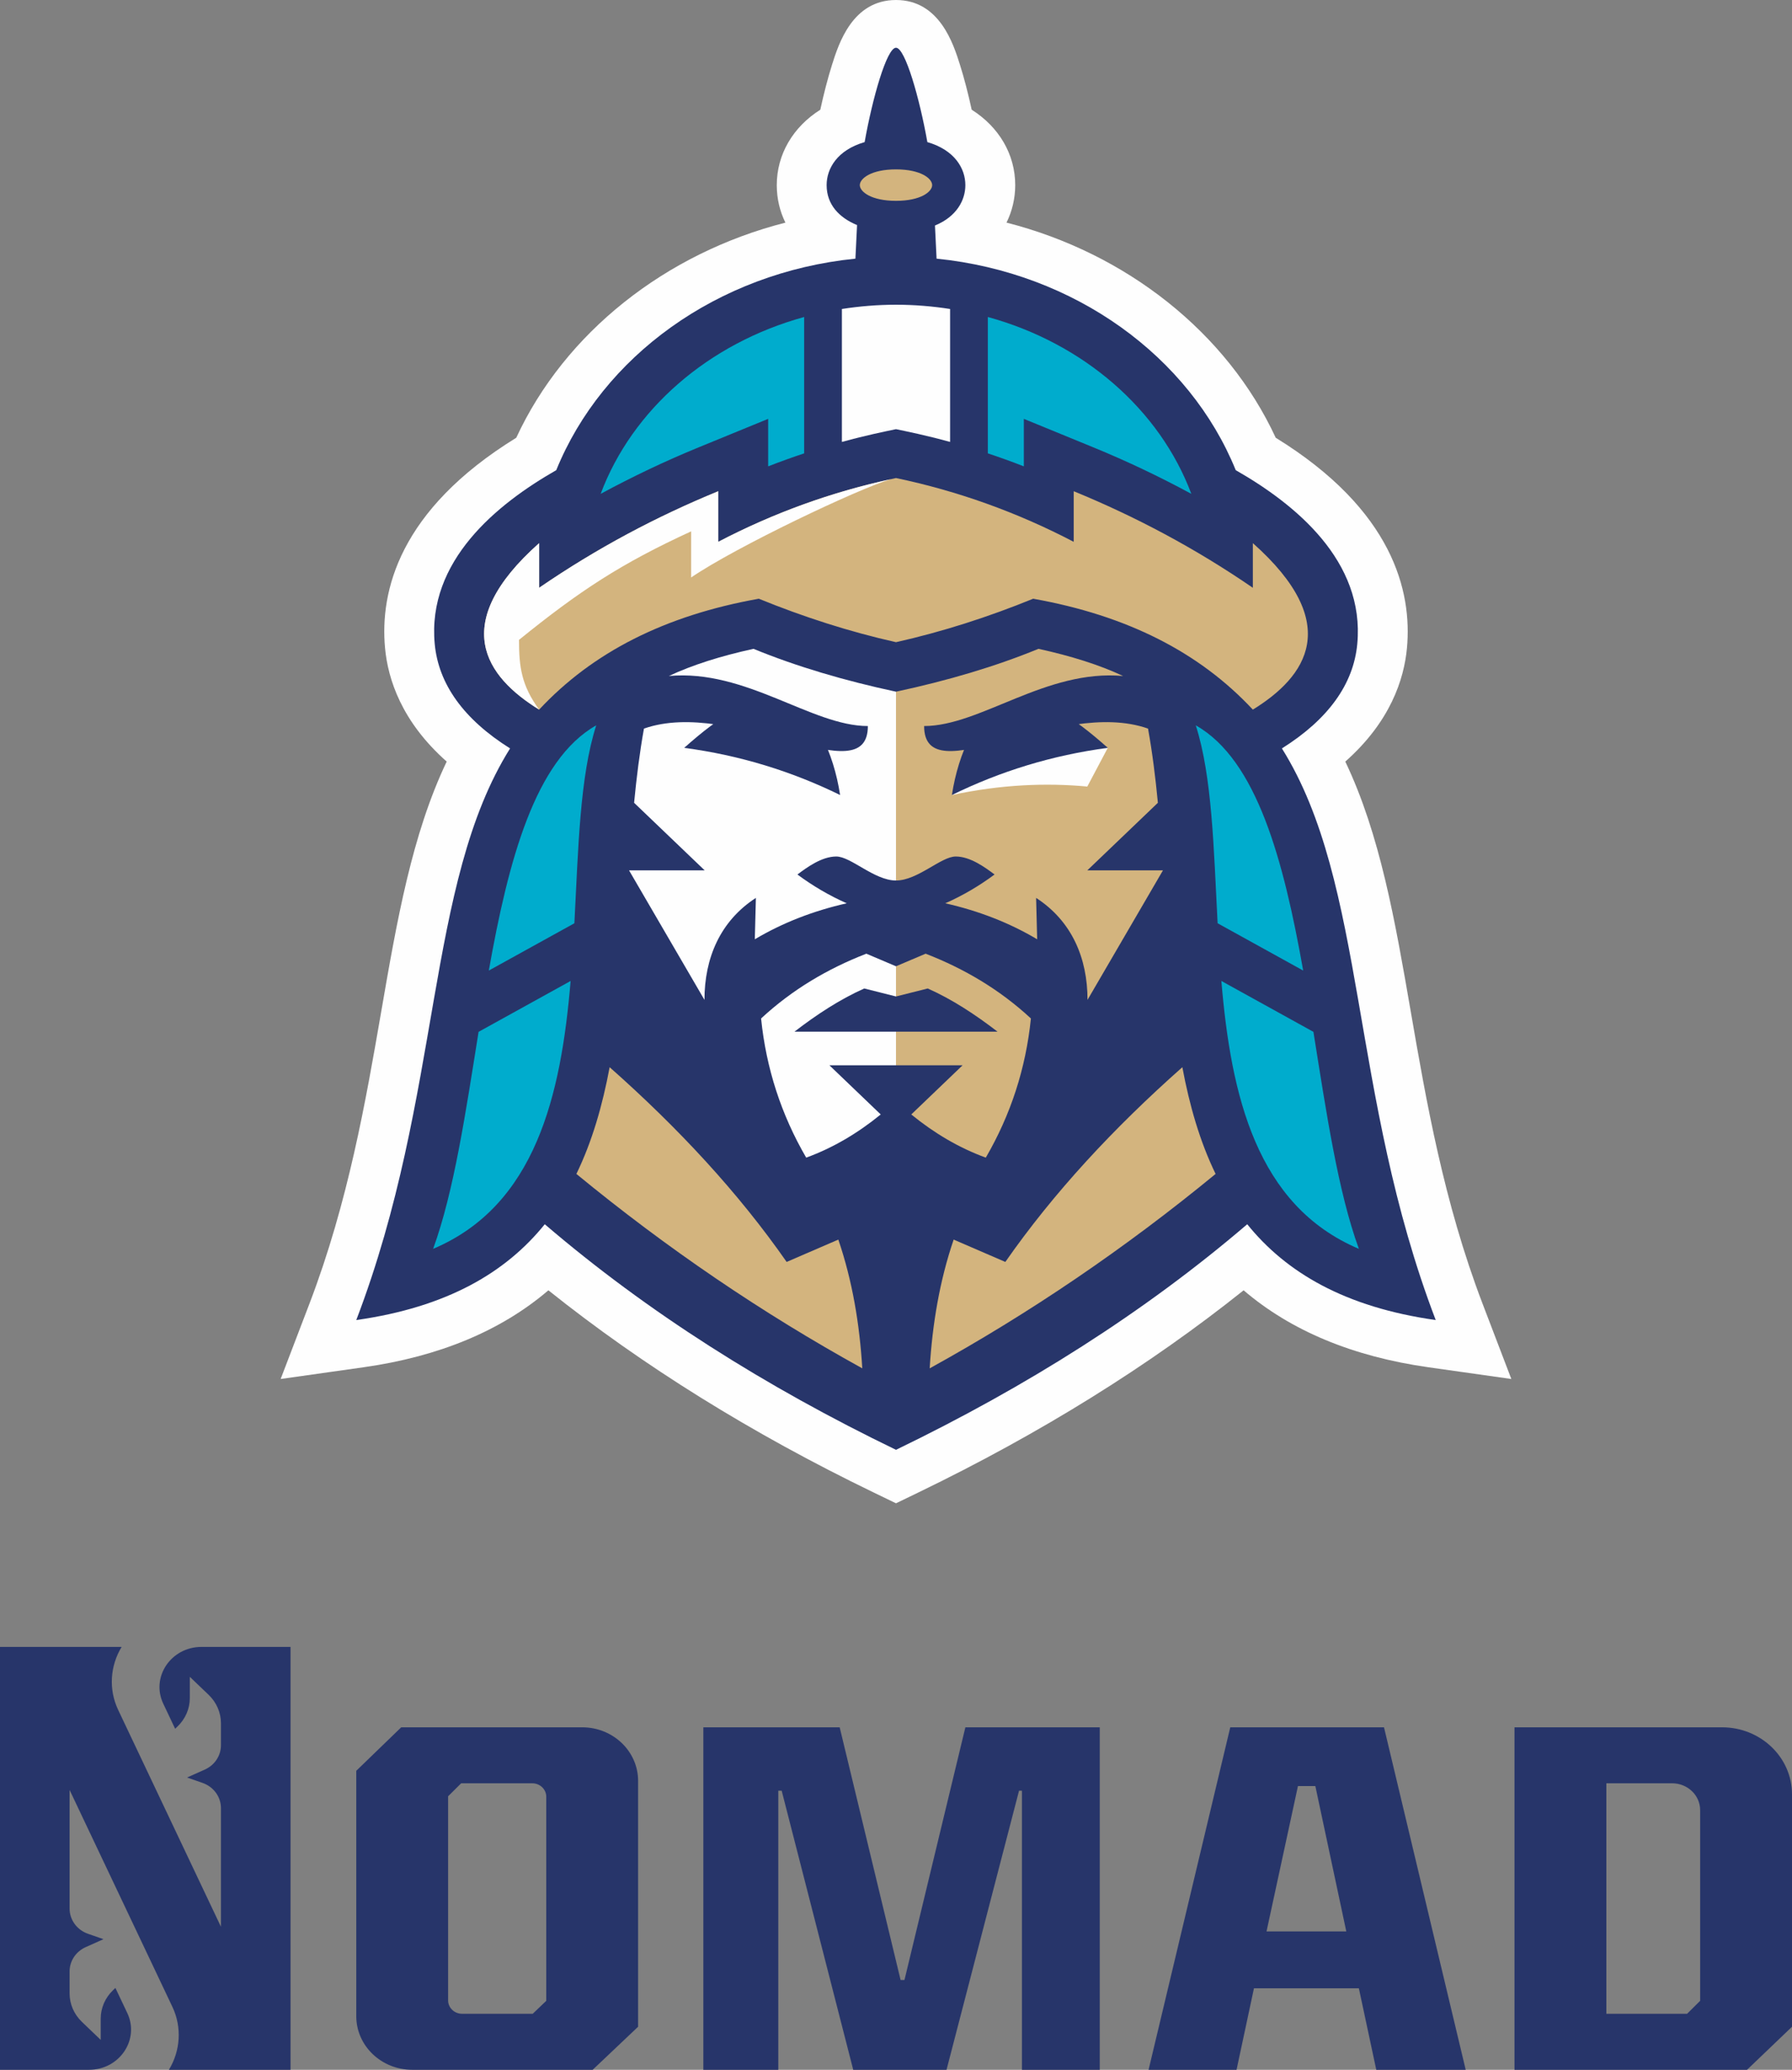 <?xml version="1.0" encoding="UTF-8"?>
<!DOCTYPE svg PUBLIC "-//W3C//DTD SVG 1.0//EN" "http://www.w3.org/TR/2001/REC-SVG-20010904/DTD/svg10.dtd">
<!-- Creator: CorelDRAW 2020 (64-Bit) -->
<svg xmlns="http://www.w3.org/2000/svg" xml:space="preserve" width="48.091mm" height="55.53mm" version="1.0" style="shape-rendering:geometricPrecision; text-rendering:geometricPrecision; image-rendering:optimizeQuality; fill-rule:evenodd; clip-rule:evenodd"
viewBox="0 0 9479.39 10945.63"
 xmlns:xlink="http://www.w3.org/1999/xlink"
 xmlns:xodm="http://www.corel.com/coreldraw/odm/2003">
 <rect x="0" y="0" width="9479.39" height="10945.63" fill="#808080" stroke="none"/>
 <defs>
  <style type="text/css">
   <![CDATA[
    .fil0 {fill:#FEFEFE;fill-rule:nonzero}
    .fil3 {fill:#D3B47E;fill-rule:nonzero}
    .fil2 {fill:#00ACCD;fill-rule:nonzero}
    .fil1 {fill:#27356A;fill-rule:nonzero}
   ]]>
  </style>
 </defs>
 <g id="Слой_x0020_1">
  <path class="fil0" d="M4620.76 7892.33c-643.24,-310.98 -1220.6,-669.87 -1719.88,-1068.84 -250,213.83 -577.68,350.39 -977.66,406.98l-438.59 62.05 152.37 -398.44c205.31,-537.23 297.82,-1071.76 379.42,-1543.37 83,-479.69 162.09,-936.81 346.54,-1323.29 -238.53,-210.99 -310.87,-435.66 -326.12,-600.21 -27.73,-299 73.29,-729.79 694.15,-1112.32 256.97,-555.44 789.73,-975.94 1423.68,-1137.59 -29.8,-60.55 -45.67,-127.53 -45.67,-198.37 0,-163.23 86.57,-307.97 230.25,-398.72 18.59,-85.39 40.01,-167.74 61.77,-236.89 35.11,-111.41 108.12,-343.31 338.66,-343.31 230.5,0 303.53,231.9 338.64,343.31 21.82,69.15 43.19,151.5 61.76,236.89 143.69,90.75 230.29,235.49 230.29,398.72 0,70.13 -16.14,137.31 -46.08,198.26 634.03,161.57 1166.96,582.23 1424.02,1137.71 620.98,382.54 721.92,813.24 694.21,1112.32 -15.26,164.63 -87.6,389.22 -326.12,600.21 184.46,386.48 263.54,843.6 346.52,1323.29 81.62,471.57 174.13,1006.14 379.5,1543.37l152.31 398.44 -438.59 -62.05c-399.98,-56.59 -727.6,-193.15 -977.66,-406.98 -499.23,398.97 -1076.61,757.86 -1719.88,1068.84l-118.9 57.48 -118.92 -57.48z"/>
  <path class="fil1" d="M7594.71 6980.76c-457.64,-1197.22 -363.69,-2304.58 -813.62,-3022.91 244.64,-153.63 378.91,-339.55 398.7,-552.92 40.72,-438.97 -329.02,-739.37 -642.96,-918.6 -243.63,-600.19 -851.11,-1044.95 -1582.51,-1118.55 -2.52,-57.22 -5.34,-115.96 -8.5,-175.19 115.57,-47.46 160.76,-135.04 160.76,-213.69 0,-87.16 -55.72,-185.34 -201.03,-227.49 -40.47,-228.63 -116.91,-498.99 -165.87,-498.99 -49.02,0 -125.46,270.36 -165.85,498.99 -145.39,42.14 -201.09,140.26 -201.09,227.49 0,103.78 67.41,172.73 160.96,211.23 -3.23,60.06 -6.13,119.61 -8.71,177.66 -731.38,73.6 -1338.86,518.44 -1582.49,1118.55 -313.96,179.29 -683.62,479.69 -642.9,918.6 19.79,213.37 154,399.29 398.64,552.92 -449.95,718.34 -355.93,1825.69 -813.56,3022.91 479.44,-67.81 791.07,-251.12 997.05,-506.66 542.98,464.87 1166.67,858.74 1857.96,1192.92 691.31,-334.18 1314.93,-728.05 1857.96,-1192.92 206,255.54 517.64,438.85 997.07,506.66z"/>
  <path class="fil2" d="M5415.95 2466.23l0 -251.24 367.59 150.67c177.7,72.77 350.7,155.27 518.39,245.82 -166.88,-445.28 -569.61,-796.04 -1076.41,-935.12l0 721.11c60.06,19.97 123.57,42.66 190.43,68.75z"/>
  <path class="fil2" d="M3695.83 2365.64l367.59 -150.63 0 251.2c66.78,-26.08 130.37,-48.77 190.37,-68.69l0 -721.1c-506.79,139.06 -909.53,489.82 -1076.41,935.1 167.7,-90.53 340.73,-173.04 518.44,-245.88z"/>
  <path class="fil0" d="M4739.68 4656.34l0 -998.47c-273.2,-58.54 -525.7,-133.15 -753.78,-226.66 -172.83,37.81 -323.26,85.19 -447.58,143.66 408.14,-37.29 754.88,264.64 1052.52,264.64 0,362.41 -711.28,-152.82 -1184.43,13.54 -22.88,126.72 -39.21,258.24 -52.12,392.39l373.31 357.25 -400.1 0 399.03 684.96c0,-221.02 82.93,-416.69 271.98,-539.32l-5.68 218.85c146.97,-87.2 309.23,-150.3 486.14,-190.31 -93.47,-41.33 -180.12,-92.45 -260.72,-152.25 48.84,-36.62 127.95,-95.21 205.51,-95.21 77.56,0 201.15,126.92 315.91,126.92z"/>
  <path class="fil0" d="M4739.68 5109.95l-156.84 -66.6c-204.58,79.34 -392.17,189.94 -556.84,342.62 26.91,263.99 106.82,509.18 238.66,735.92 141.59,-51.6 272.41,-129.11 394.22,-228.35l-271.6 -260.15 352.4 0 0 -523.43z"/>
  <path class="fil1" d="M4444.01 4204.26c-256.8,-125.9 -531.12,-210.34 -824.72,-249.47 95.09,-84.44 185.84,-156.29 264.43,-193.03l460.73 125.92c49.83,97.35 82.1,203.36 99.56,316.58z"/>
  <path class="fil3" d="M5751.71 4602.7l373.31 -357.31c-12.85,-134.1 -29.17,-265.67 -52.12,-392.41 -473.13,-166.3 -1184.41,348.93 -1184.41,-13.48 297.62,0 644.4,-301.92 1052.52,-264.62 -124.26,-58.48 -274.75,-105.87 -447.6,-143.73 -228.02,93.59 -480.52,168.2 -753.76,226.74l0 998.45c114.8,0 238.39,-126.92 315.95,-126.92 77.52,0 156.61,58.6 205.51,95.15 -80.66,59.88 -167.31,110.99 -260.7,152.33 176.89,40.01 339.15,103.09 486.04,190.31l-5.6 -218.85c189.05,122.62 271.94,318.24 271.94,539.24l399.07 -684.89 -400.16 0z"/>
  <path class="fil2" d="M2531.61 5456.65c-67.94,424.5 -129.96,844.88 -240.48,1147.63 542.26,-229.32 676.74,-812.44 727.34,-1416.64l-486.87 269.02z"/>
  <path class="fil2" d="M3038.38 4882.47c20.68,-395.39 28.6,-775.75 115.59,-1046.74 -323.91,183.08 -465.09,716.07 -568.23,1296.84l452.65 -250.1z"/>
  <path class="fil0" d="M5860.06 3954.8l-108.39 204.68c-216.33,-20.28 -456.37,-11.08 -716.31,44.8 209.96,-188.24 567.21,-278.34 567.21,-278.34l257.49 28.86z"/>
  <path class="fil3" d="M4739.68 5109.95l156.84 -66.6c204.56,79.34 392.15,189.94 556.82,342.62 -26.91,263.99 -106.8,509.18 -238.64,735.92 -141.59,-51.6 -272.43,-129.11 -394.22,-228.35l271.6 -260.15 -352.4 0 0 -523.43z"/>
  <path class="fil1" d="M5035.35 4204.26c256.78,-125.9 531.1,-210.34 824.72,-249.47 -95.11,-84.44 -185.86,-156.29 -264.45,-193.03l-460.71 125.92c-49.77,97.35 -82.12,203.36 -99.56,316.58z"/>
  <path class="fil3" d="M6254.46 5643.63c-364.56,322.67 -681.3,664.09 -936.38,1029.83l-273.37 -118.15c-74.25,217.93 -112.49,446.04 -126.8,680.9 529.86,-292.14 1033.99,-634.9 1512.44,-1028.12 -83.32,-171.43 -138.1,-362.31 -175.88,-564.47z"/>
  <path class="fil2" d="M6947.75 5456.65l-486.89 -269.02c50.62,604.21 185.09,1187.32 727.36,1416.64 -110.54,-302.74 -172.53,-723.13 -240.48,-1147.63z"/>
  <path class="fil2" d="M6893.64 5132.58c-103.17,-580.77 -244.32,-1113.76 -568.23,-1296.84 86.97,270.97 94.91,651.36 115.59,1046.72l452.65 250.12z"/>
  <path class="fil3" d="M6627.36 2872.16l0 236.2c-304.95,-209.35 -621.53,-377.04 -947.68,-510.72l0 267.58c-300.46,-156.84 -613.91,-268.9 -940.03,-337.26 -326.04,68.36 -639.49,180.42 -940.03,337.26l0 -267.58c-326.06,133.68 -642.66,301.36 -947.66,510.72l0 -236.2c-481.7,428.01 -281.95,707 0,880.48 282.42,-302.86 664.82,-497.89 1162.03,-586.45 237.5,96.8 479.18,174.5 725.65,229.83 246.47,-55.33 488.15,-133.03 725.71,-229.83 497.22,88.56 879.61,283.59 1162,586.45 282.01,-173.48 481.7,-452.47 0,-880.48z"/>
  <path class="fil1" d="M4907.6 5227.33l-167.94 42.28 -167.88 -42.28c-128.87,57.42 -250.75,137.31 -369.17,228.37l537.05 0 537.03 0c-118.35,-91.07 -240.22,-170.96 -369.09,-228.37z"/>
  <path class="fil0" d="M4711.87 2534.27c-316.09,68.85 -620.33,178.58 -912.23,330.95l0 -267.58c-326.06,133.68 -642.64,301.36 -947.66,510.72l0 -236.2c-481.7,428.01 -281.95,707 0,880.48 -93.77,-128.1 -106.5,-226.42 -106.5,-368.86 320.07,-259.24 539.93,-403.55 910.6,-573.89l0 243.89c236.89,-161.83 887.34,-470.62 1055.79,-519.51z"/>
  <path class="fil3" d="M4739.66 895.68c-132.03,0 -191.4,48.65 -191.4,83.2 0,34.53 59.37,83.16 191.4,83.16 131.95,0 191.32,-48.63 191.32,-83.16 0,-34.55 -59.37,-83.2 -191.32,-83.2z"/>
  <path class="fil0" d="M4739.68 2269.55c55.7,11.67 155.4,31.64 286.17,67.43l0 -703.02c-93.02,-14.49 -188.56,-22.49 -286.17,-22.49 -97.69,0 -193.15,8 -286.23,22.49l0 703.02c130.82,-35.8 230.52,-55.76 286.23,-67.43z"/>
  <path class="fil3" d="M3224.89 5643.63c-37.81,202.16 -92.58,393.04 -175.88,564.47 478.43,393.22 982.58,735.98 1512.36,1028.12 -14.25,-234.86 -52.49,-462.98 -126.74,-680.9l-273.36 118.15c-255.1,-365.74 -571.82,-707.16 -936.38,-1029.83z"/>
  <path class="fil1" d="M863.69 9009.68c0,0 30.69,64.71 62.74,132.44l12.67 -12.08c41.65,-39.9 65.03,-93.9 65.03,-150.3l0 -112.24 99.58 95.28c41.65,39.88 65.05,93.94 65.05,150.3l0 116.65c0,55.07 -33.35,105.18 -85.55,128.42l-93.69 41.85 81.8 28.48c58.46,20.36 97.43,73.6 97.43,133.17l0 91.48 0 535.99 -543.93 -1147.25c-51.23,-108.14 -42.28,-232.73 18.61,-332.55l-643.43 0 0 2236.32 471.08 0c161.38,-0.08 268.82,-159.7 202.16,-300.4 0,0 -30.69,-64.67 -62.78,-132.4l-12.65 12.08c-41.65,39.84 -65.05,93.9 -65.05,150.24l0 112.29 -99.56 -95.34c-41.67,-39.82 -65.03,-93.9 -65.03,-150.24l0 -116.69c0,-55.03 33.33,-105.14 85.51,-128.38l93.73 -41.85 -81.8 -28.48c-58.48,-20.4 -97.43,-73.6 -97.43,-133.17l0 -627.51 543.91 1147.27c51.23,108.16 42.28,232.67 -18.61,332.57l643.41 0 0 -2236.32 -471.04 0c-161.4,0 -268.84,159.62 -202.16,300.36zm8060.76 1639.78l69.01 -68.52 0 -1008.64c0,-78.27 -66.29,-141.72 -148.03,-141.72l-348.06 0 0 1218.88 427.08 0zm-912.98 -1515l1097.82 0c204.37,0 370.12,158.6 370.12,354.21l0 1229.35 -237.84 227.63 -1230.1 0 0 -1811.18zm-889.82 1079.35l-163.66 -768.5 -92.05 0 -166.19 768.5 421.9 0zm66.55 301.05l-554.99 0 -92.07 430.79 -465.38 0 432.17 -1811.18 813.23 0 432.19 1811.18 -473.07 0 -92.07 -430.79zm-3467.62 -1380.4l721.17 0 322.28 1336.34 20.42 0 322.22 -1336.34 710.94 0 0 1811.18 -411.75 0 0 -1475.88 -15.32 0 -383.58 1475.88 -493.57 0 -378.47 -1475.88 -17.96 0 0 1475.88 -396.39 0 0 -1811.18zm-902.52 1515l71.57 -68.52 0 -1079.48c0,-39.13 -33.15,-70.88 -74.04,-70.88l-376.03 0 -69.07 68.56 0 1079.48c0,39.15 33.15,70.84 74.04,70.84l373.53 0zm-933.44 12.77l0 -1297.71 237.84 -230.07 957 0c163.52,0 296.04,126.84 296.04,283.37l0 1300.19 -240.36 227.63 -954.44 0c-163.54,0 -296.08,-126.92 -296.08,-283.41z"/>
 </g>
</svg>